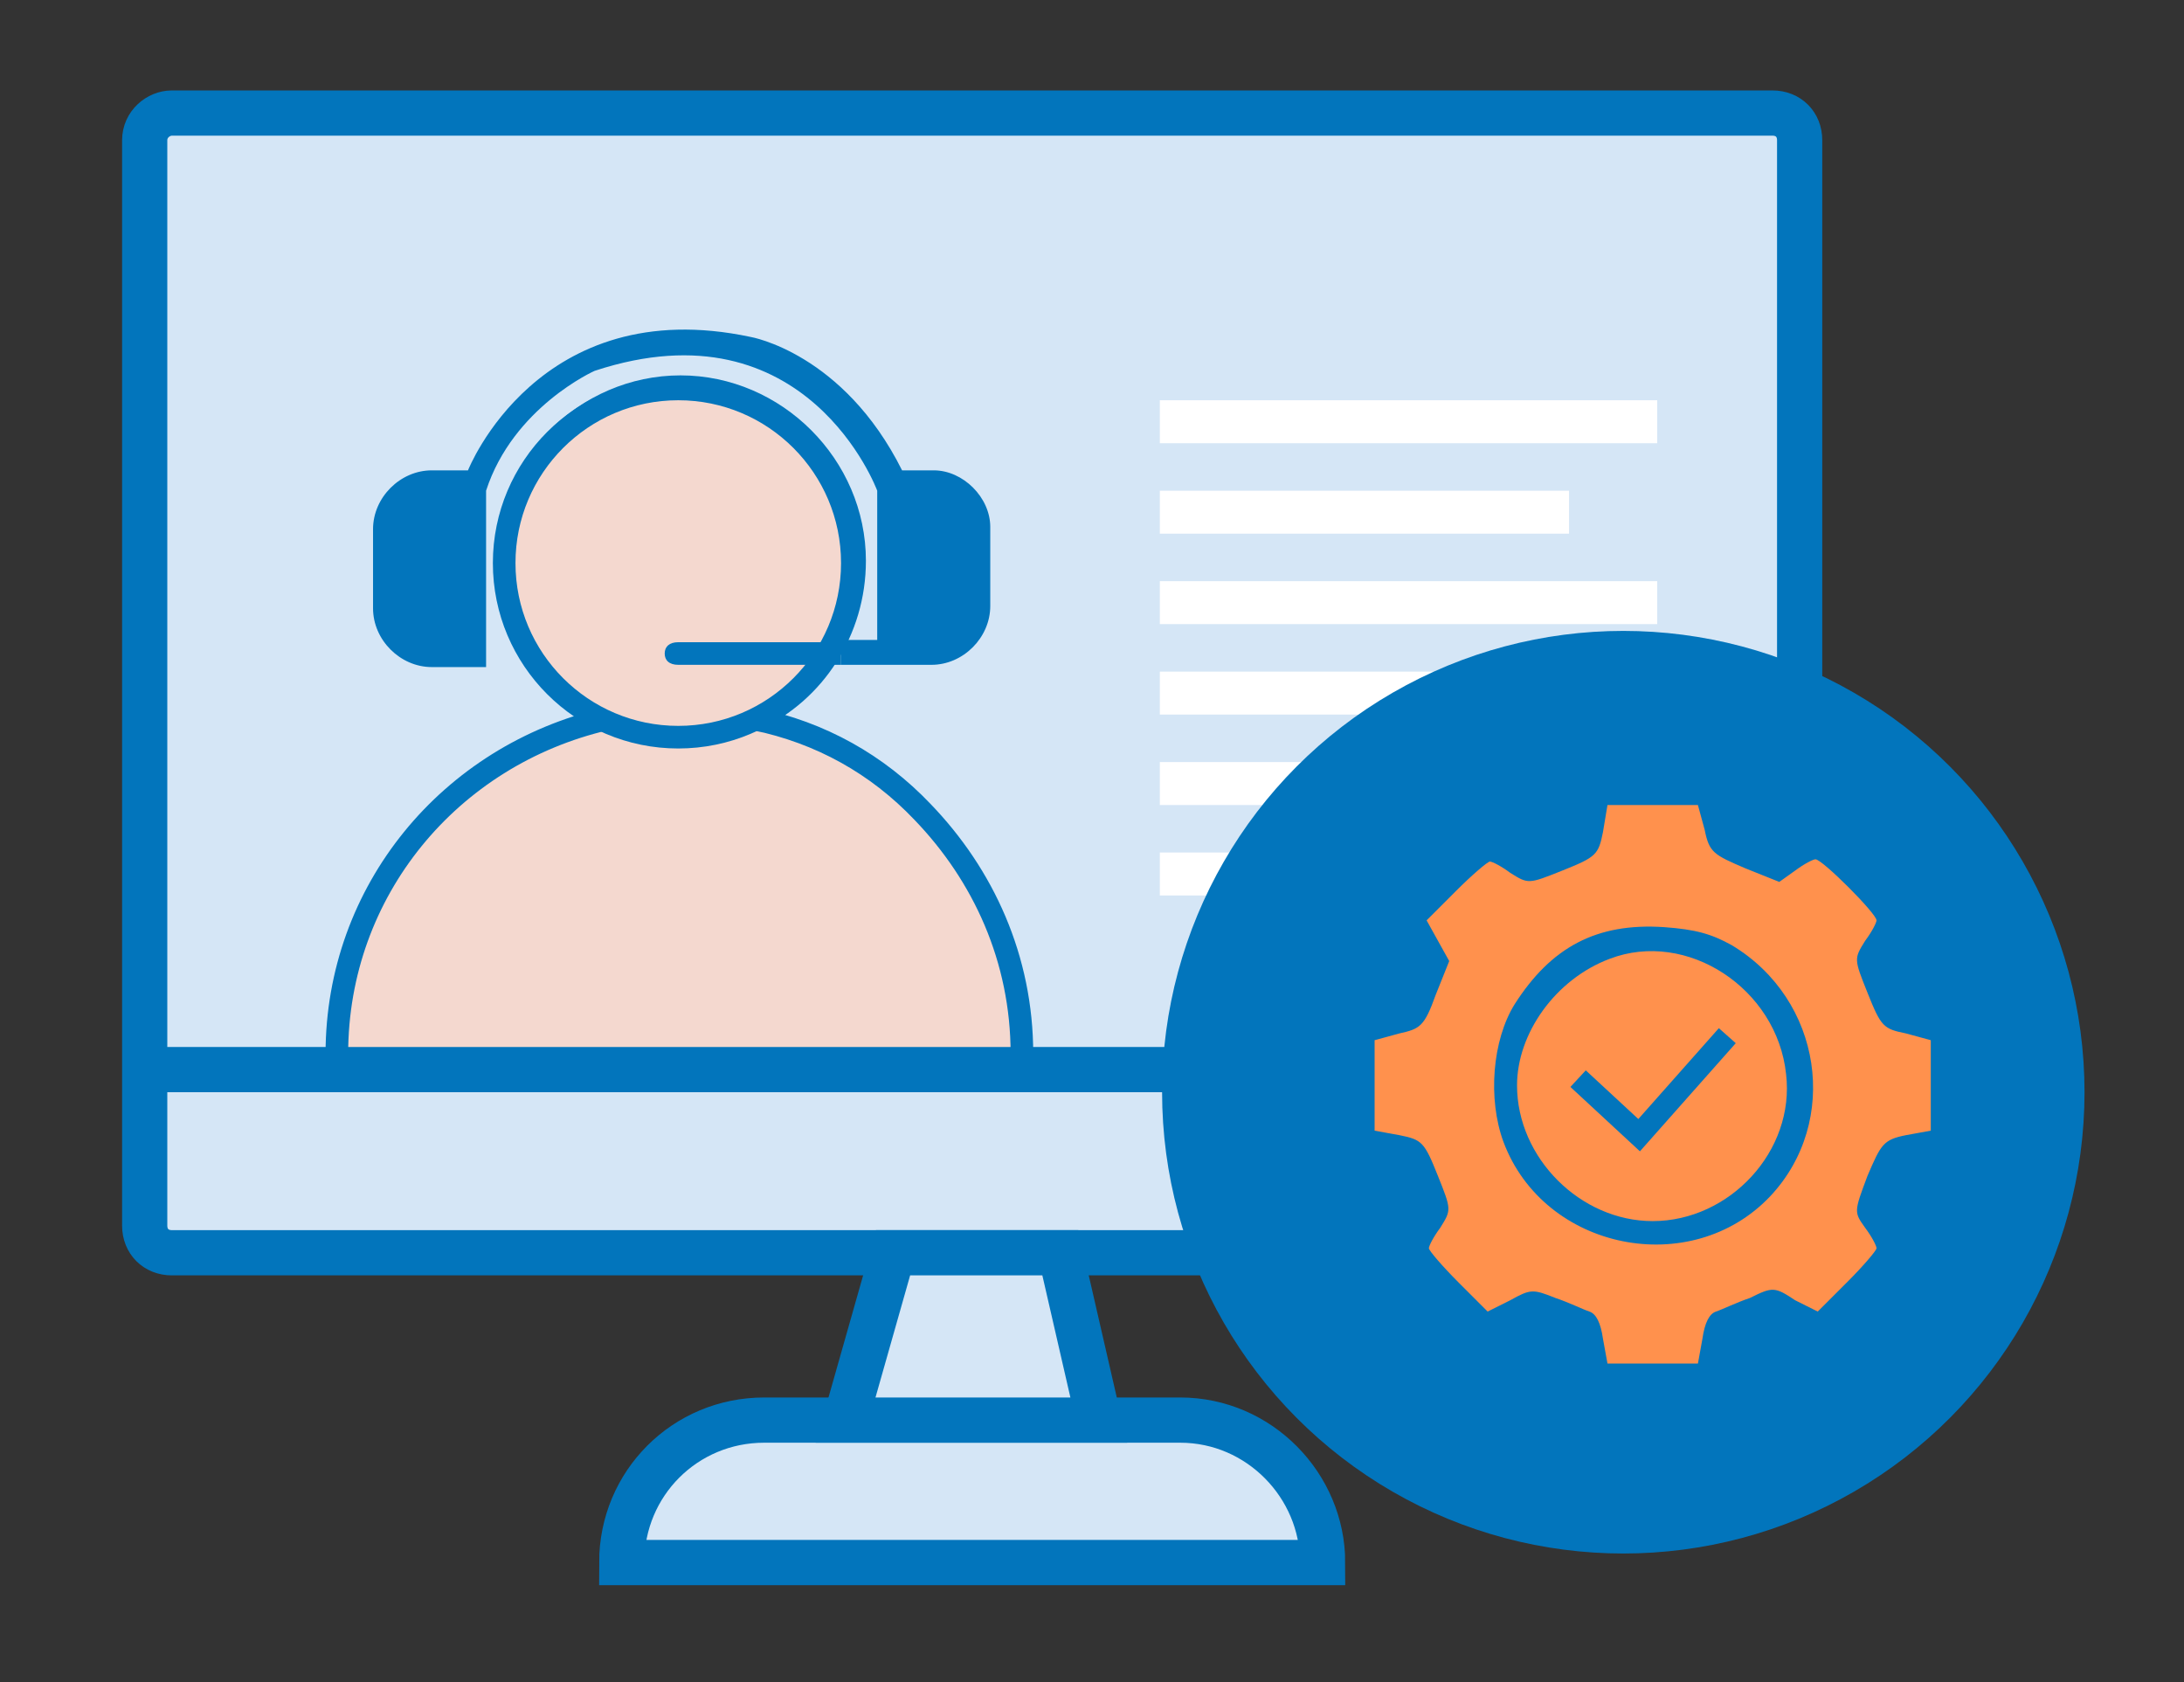 <svg xmlns="http://www.w3.org/2000/svg" xmlns:xlink="http://www.w3.org/1999/xlink" id="Layer_1" x="0px" y="0px" viewBox="0 0 96.6 74.4" style="enable-background:new 0 0 96.6 74.4;" xml:space="preserve"><rect x="0" y="0" width="96.6" height="74.4" fill="#333333" stroke="none"/><style type="text/css">	.st0{fill:#D5E6F6;stroke:#0275BC;stroke-width:2;stroke-miterlimit:10;}	.st1{fill:none;stroke:#0275BC;stroke-width:2;stroke-miterlimit:10;}	.st2{fill:#FFFFFF;}	.st3{fill:#F4D8CF;stroke:#0275BC;stroke-miterlimit:10;}	.st4{fill:#0275BC;}	.st5{fill-rule:evenodd;clip-rule:evenodd;fill:#FF914D;}	.st6{fill-rule:evenodd;clip-rule:evenodd;fill:none;stroke:#0275BC;stroke-miterlimit:10;}</style><g>	<g>		<path class="st0" d="M78.4,55.4H7.6c-0.7,0-1.2-0.5-1.2-1.2v-48C6.4,5.5,7,5,7.6,5h70.8c0.7,0,1.2,0.5,1.2,1.2v48    C79.6,54.8,79,55.4,78.4,55.4z"></path>		<path class="st1" d="M6.4,47.3h73.2H6.4z"></path>		<path class="st0" d="M58.5,69.1h-31v0c0-3.5,2.8-6.3,6.3-6.3h18.4C55.7,62.8,58.5,65.7,58.5,69.1L58.5,69.1z"></path>		<polygon class="st0" points="39.5,55.4 37.4,62.8 48.6,62.8 46.9,55.4   "></polygon>	</g>	<g>		<rect x="51.3" y="17.7" class="st2" width="22" height="1.9"></rect>		<rect x="51.3" y="21.7" class="st2" width="18.1" height="1.9"></rect>		<rect x="51.3" y="25.7" class="st2" width="22" height="1.9"></rect>		<rect x="51.3" y="29.7" class="st2" width="17.1" height="1.9"></rect>		<rect x="51.3" y="33.7" class="st2" width="19.9" height="1.9"></rect>		<rect x="51.3" y="37.7" class="st2" width="22" height="1.9"></rect>	</g>	<g>		<path class="st3" d="M45.2,46.6v0.2H14.9v-0.2c0-7.2,5-13.2,11.9-14.8c-2.6-1.2-4.4-3.8-4.4-7c0-4.2,3.5-7.7,7.7-7.7    s7.7,3.5,7.7,7.7c0,3.1-1.8,5.8-4.4,7c2.9,0.6,5.4,2,7.4,4.1C43.5,38.7,45.2,42.4,45.2,46.6z"></path>		<circle class="st3" cx="30" cy="24.9" r="7.7"></circle>		<path class="st4" d="M43.8,23.3v3.5c0,1.4-1.2,2.6-2.6,2.6h-4v-1.1h1.6v-6.6c0,0-3.1-8.4-12.5-5.3c0,0-3.6,1.6-4.8,5.3v7.8h-2.4    c-1.4,0-2.6-1.2-2.6-2.6v-3.5c0-1.4,1.2-2.6,2.6-2.6h1.6c0,0,3.1-7.9,12.5-5.9c0,0,4.1,0.7,6.7,5.9h1.4    C42.6,20.8,43.8,22,43.8,23.3z"></path>		<path class="st4" d="M37.2,29.4H30c-0.4,0-0.6-0.2-0.6-0.5l0,0c0-0.3,0.2-0.5,0.6-0.5h7.2V29.4z"></path>	</g>	<circle class="st4" cx="71.8" cy="48.3" r="20.4"></circle>	<g>		<path class="st5" d="M70.9,36.8c-0.2,1-0.3,1.1-1.8,1.7c-1.5,0.6-1.5,0.6-2.3,0.1c-0.4-0.3-0.8-0.5-0.9-0.5    c-0.1,0-0.8,0.6-1.5,1.3l-1.3,1.3l0.5,0.9l0.5,0.9L63.5,44c-0.5,1.4-0.7,1.5-1.6,1.7L60.8,46v2v2l1.1,0.2c1,0.2,1.1,0.3,1.7,1.8    c0.6,1.5,0.6,1.5,0.1,2.3c-0.3,0.4-0.5,0.8-0.5,0.9s0.6,0.8,1.3,1.5l1.3,1.3l1-0.5c0.9-0.5,1-0.5,2-0.1c0.6,0.2,1.2,0.5,1.5,0.6    c0.3,0.1,0.5,0.5,0.6,1.2l0.2,1.1h2h2l0.2-1.1c0.1-0.7,0.3-1.1,0.6-1.2s0.9-0.4,1.5-0.6c1-0.5,1.1-0.5,2,0.1l1,0.5l1.3-1.3    c0.7-0.7,1.3-1.4,1.3-1.5s-0.2-0.5-0.5-0.9C82,53.6,82,53.6,82.6,52c0.6-1.4,0.7-1.6,1.7-1.8l1.1-0.2v-2v-2l-1.1-0.3    c-1-0.2-1.1-0.3-1.7-1.8c-0.6-1.5-0.6-1.5-0.1-2.3c0.3-0.4,0.5-0.8,0.5-0.9c0-0.3-2.4-2.7-2.7-2.7c-0.1,0-0.5,0.2-0.9,0.5    l-0.7,0.5l-1.5-0.6c-1.4-0.6-1.6-0.7-1.8-1.7l-0.3-1.1h-2h-2L70.9,36.8z M76.6,41.8c4,2.4,4.8,7.8,1.7,11.1    c-3.5,3.7-10,2.4-11.8-2.4c-0.7-1.9-0.5-4.5,0.5-6.1c1.6-2.5,3.6-3.6,6.6-3.4C75,41.1,75.7,41.3,76.6,41.8z"></path>		<path class="st5" d="M71.2,42.4c-2.4,0.9-4.1,3.3-4.1,5.6c0,3.2,2.8,6,6,6c3.4,0,6.3-3.1,5.9-6.5C78.6,43.7,74.6,41.1,71.2,42.4z"></path>		<polyline class="st6" points="69.8,47.7 72.5,50.2 76.4,45.8   "></polyline>	</g></g></svg>